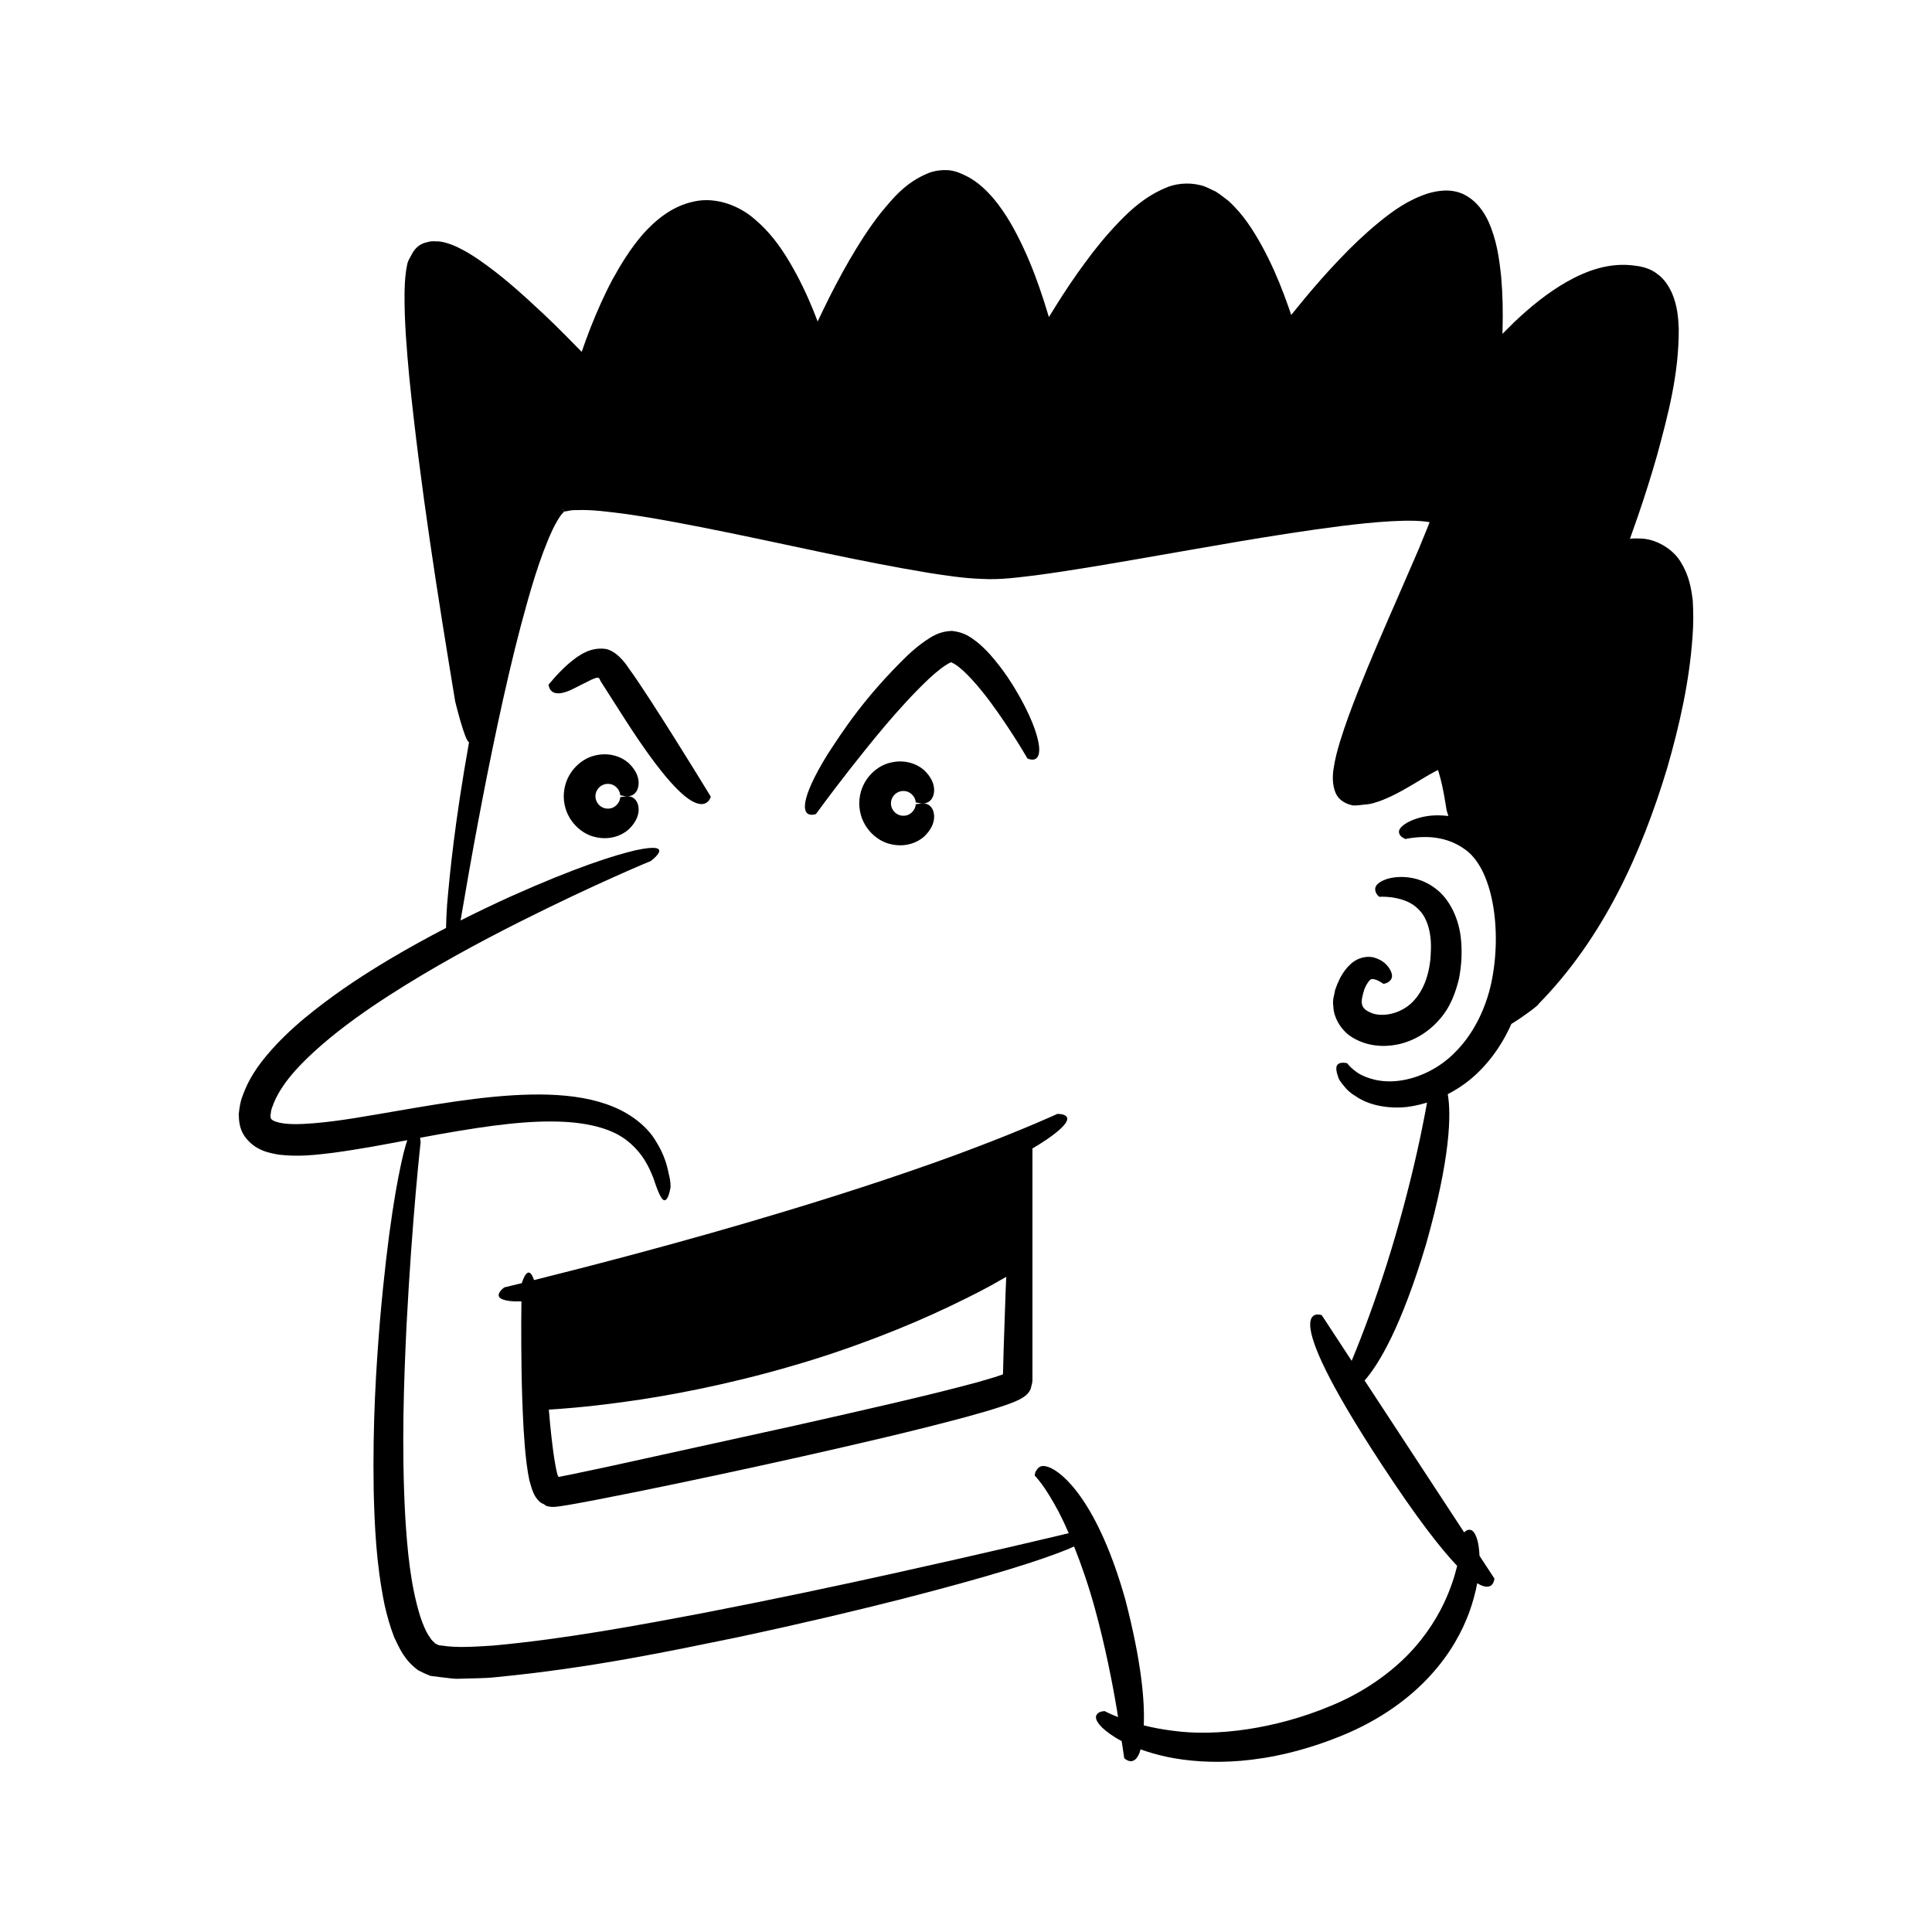 <?xml version="1.0" encoding="UTF-8"?>
<!-- Uploaded to: ICON Repo, www.iconrepo.com, Generator: ICON Repo Mixer Tools -->
<svg fill="#000000" width="800px" height="800px" version="1.1" viewBox="144 144 512 512" xmlns="http://www.w3.org/2000/svg">
 <g>
  <path d="m592.6 303.2c-0.398-3.441-1.055-6.797-3.133-10.164-1.98-3.43-6.328-6.078-10.344-6.305-0.969-0.031-1.977-0.094-2.891 0.023l-0.277 0.035 2.176-6.188c1.789-5.25 3.477-10.535 4.996-15.895 2.922-10.766 5.82-21.543 5.758-33.574-0.125-3.031-0.371-6.195-1.863-9.629-0.812-1.68-1.898-3.516-3.754-4.844-1.75-1.457-4.113-2.027-5.625-2.199-7-1.125-13.309 1.34-18.441 4.227-5.207 2.981-9.68 6.68-13.832 10.602l-3.207 3.184 0.027-1.02c0.125-4.672 0.051-9.375-0.367-14.145-0.516-4.777-1.129-9.609-3.394-14.656-1.172-2.457-2.969-5.277-6.305-7.039-3.519-1.773-7.129-1.094-9.738-0.344-5.406 1.777-9.383 4.723-13.094 7.754-3.711 3.055-7.113 6.312-10.32 9.703-3.242 3.371-6.293 6.863-9.262 10.422l-3.523 4.32-0.727-2.121-1.195-3.277c-1.637-4.359-3.539-8.652-5.82-12.855-2.328-4.176-4.906-8.348-8.891-11.98-1.121-0.844-2.188-1.719-3.394-2.481-1.398-0.605-2.656-1.418-4.234-1.719-3.09-0.773-6.625-0.352-9.145 0.801-5.231 2.231-8.953 5.578-12.258 9.008-3.312 3.457-6.297 7.086-9.023 10.844-2.769 3.734-5.324 7.574-7.766 11.48l-1.766 2.859-1.336-4.301c-1.52-4.715-3.242-9.387-5.375-13.969-2.152-4.57-4.57-9.117-8.102-13.316-1.816-2.062-3.894-4.109-6.691-5.602-1.43-0.703-2.805-1.453-4.894-1.719-1.922-0.156-3.824 0.105-5.387 0.691-6.219 2.496-9.527 6.715-12.801 10.648-3.176 4.039-5.828 8.266-8.328 12.551-2.473 4.293-4.754 8.656-6.887 13.078l-1.484 3.113-1.125-2.898c-1.766-4.344-3.805-8.613-6.254-12.754-2.438-4.129-5.344-8.18-9.441-11.578-3.918-3.406-10.098-5.91-16.016-4.559-5.875 1.254-10.133 4.965-13.461 8.629-3.277 3.789-5.793 7.891-8.086 12.051-2.223 4.184-4.109 8.469-5.824 12.805-0.824 2.094-1.695 4.527-2.32 6.344-1.484-1.531-6.82-6.988-10.402-10.312-5.371-5.019-10.785-9.957-17.156-14.309-1.602-1.086-3.289-2.121-5.211-3.043-0.953-0.465-1.992-0.891-3.199-1.23-0.926-0.262-1.84-0.438-2.695-0.387-0.895-0.09-1.738 0.02-2.547 0.293-1.695 0.359-3.004 1.559-3.785 3.074-0.371 0.77-0.871 1.449-1.141 2.293-0.125 0.422-0.168 0.844-0.258 1.266l-0.148 0.852c-0.301 2.133-0.375 4.055-0.406 5.961-0.059 7.582 0.574 14.816 1.238 22.09 2.938 28.969 7.465 57.527 12.18 86.09 0 0 2.602 10.703 3.676 10.789-3.836 21.531-5.125 35.023-5.824 43.141-0.172 2.539-0.25 4.516-0.27 6.106-4.711 2.449-9.695 5.16-15.09 8.367-6.223 3.727-12.91 8.012-19.801 13.445-3.453 2.695-6.934 5.734-10.297 9.312-3.309 3.606-6.719 7.699-8.75 13.441-0.566 1.324-0.812 3.094-1 4.777 0.031 1.883 0.23 4.004 1.605 5.941 2.746 3.746 6.422 4.332 9.027 4.801 5.441 0.641 9.953 0.031 14.32-0.488 7.223-0.961 13.684-2.219 19.711-3.348-0.301 0.918-0.617 1.984-0.969 3.356-1.703 6.977-4.156 20.219-6.266 44.406-0.988 12.102-1.973 26.934-1.668 45.191 0.246 9.137 0.621 19.113 2.879 30.164 0.613 2.766 1.41 5.613 2.519 8.535 1.379 2.894 2.703 6.106 6.359 8.805 1.035 0.559 2.141 1.07 3.25 1.496l2.57 0.336c1.672 0.148 3.574 0.535 5.113 0.434 3.137-0.137 6.453-0.059 9.621-0.41 25.504-2.465 46.332-6.945 64.086-10.574 17.699-3.777 32.105-7.227 43.844-10.215 23.465-6.012 36.258-10.156 42.934-12.812 0.941-0.379 1.734-0.719 2.441-1.043 2 5.027 3.922 10.633 5.512 16.445 2.672 9.691 4.633 19.629 5.883 27.121 0.086 0.578 0.168 1.113 0.25 1.66-2.309-0.914-3.527-1.59-3.527-1.59s-1.121 0-1.754 0.535c-0.637 0.496-1.211 1.535 1.039 3.801 1.039 0.984 2.703 2.285 5.203 3.613 0.426 2.824 0.68 4.516 0.68 4.516s2.488 2.531 4.043-1.402c0.09-0.273 0.184-0.586 0.277-0.926 2.047 0.734 4.406 1.434 7.188 2.027 10.109 2.062 26.148 2.527 46.285-5.719 10.152-4.16 17.914-9.938 23.289-15.832 5.426-5.894 8.5-11.812 10.332-16.742 1.051-2.938 1.703-5.488 2.133-7.762 4.359 2.652 4.555-1.242 4.555-1.242l-3.949-6.027c-0.07-1.648-0.277-2.977-0.504-3.945-0.82-3.074-1.984-3.152-2.742-2.844-0.324 0.113-0.594 0.348-0.82 0.582l-26.387-40.258c3.684-4.168 9.664-13.961 16.297-36.137 6.504-22.992 6.668-34.453 5.742-39.734 1.934-1.016 3.875-2.199 5.781-3.758 4.281-3.473 8.289-8.539 11.074-14.859 3.012-1.797 7.371-5.074 7.215-5.297 17.148-17.488 27.215-39.84 34.055-62.426 3.289-11.414 5.926-22.98 6.754-35.09 0.227-3.016 0.238-6.125 0.051-9.344zm-53.395 101.3c-1.516 6.996-4.781 13.465-9.309 18.074-4.457 4.707-10.195 7.188-15.016 7.82-4.902 0.672-8.691-0.652-10.883-1.949-2.152-1.43-2.969-2.668-2.969-2.668s-0.941-0.273-1.809-0.07c-0.84 0.238-1.633 0.887-0.574 3.75 0.219 0.777 0.785 1.453 1.504 2.32 0.691 0.918 1.645 1.863 3.016 2.656 2.578 1.848 6.738 3.25 12.105 3.047 2.125-0.078 4.484-0.547 6.914-1.281-0.359 1.977-0.812 4.367-1.375 7.106-1.555 7.719-4.027 17.953-6.969 28.043-2.922 10.098-6.387 20.02-9.25 27.34-0.879 2.262-1.676 4.242-2.383 5.949l-7.938-12.113s-13.371-5.074 15.848 39.508c9.25 14.113 15.637 22.316 20.047 26.949-0.688 2.809-1.75 6.164-3.473 9.793-2.402 5.102-6.144 10.641-11.336 15.469-5.176 4.824-11.688 8.996-18.855 11.898-14.48 6.051-30.293 8.137-41.695 6.523-2.859-0.348-5.441-0.855-7.695-1.422 0.281-6.328-0.57-16.66-4.856-33.223-7.277-25.887-16.609-33.953-20.434-35.25-2.086-0.746-2.715 0.227-3.141 0.875-0.496 0.609-0.453 1.406-0.477 1.375 0 0 0.695 0.715 1.902 2.328 1.199 1.613 2.777 4.156 4.492 7.371 0.871 1.684 1.754 3.57 2.629 5.59-4.555 1.098-22.043 5.266-46.656 10.707-14.387 3.188-31.203 6.754-49.258 10.262-18.035 3.422-37.418 7.055-56.621 8.816-4.66 0.293-9.727 0.648-13.5 0.004-1.312-0.043-1.25-0.359-1.816-0.535-0.445-0.477-1-0.82-1.473-1.68-1.027-1.387-1.84-3.445-2.527-5.481-2.641-8.461-3.469-17.973-4.008-26.969-0.965-18.141-0.34-35.305 0.355-49.953 1.535-29.34 3.754-48.828 3.754-48.828s-0.043-0.492-0.145-1.129c0.066-0.012 0.137-0.027 0.199-0.039 13.98-2.606 25.398-4.348 34.625-4.277 9.191 0 16.156 1.859 20.242 5.25 4.148 3.332 5.769 7.246 6.801 9.863 1.758 5.418 2.625 6.344 3.43 5.481 0.738-0.812 1.094-3.293 1.094-3.293-0.086-0.008 0.121-1.074-0.441-3.172-0.395-2.062-1.141-5.223-3.394-8.781-2.078-3.668-6.266-7.156-11.312-9.227-5.074-2.121-10.934-3.019-17.09-3.231-12.355-0.398-26.117 1.863-40.535 4.359-7.191 1.203-14.637 2.637-21.918 3.227-3.535 0.285-7.461 0.418-9.855-0.406-1.266-0.43-1.273-0.766-1.453-0.945 0.082-0.34-0.184-0.516 0.035-1.23 0.043-0.555 0.152-1.195 0.484-1.957 2.062-5.879 7.547-11.477 13.02-16.234 5.578-4.828 11.648-9.102 17.68-13.004 12.094-7.797 24.062-14.18 34.41-19.422 20.762-10.438 35.117-16.309 35.117-16.309s7.125-5.285-4.051-2.84c-5.578 1.301-15.809 4.484-33.41 12.387-3.926 1.793-8.281 3.859-12.953 6.207 2.941-17.398 6.144-34.77 9.824-51.996 1.906-8.859 3.914-17.691 6.219-26.402 2.332-8.641 4.785-17.477 8.328-25.148 0.875-1.777 1.969-3.766 2.812-4.527 0.094-0.105 0.23-0.309 0.223-0.223l0.012 0.008-0.188-0.398-0.18-0.488-0.074-0.254c0.816 2.125 0.266 0.586 0.469 1.059l0.273-0.031 0.543-0.078c0.664-0.148 1.414-0.324 2.531-0.266 3.934-0.176 8.496 0.449 12.848 1.008 8.828 1.254 17.73 3.019 26.613 4.816 17.809 3.621 35.523 7.777 53.758 10.797 4.602 0.703 9.129 1.438 14.082 1.605 5.035 0.297 9.711-0.41 14.293-0.945 9.172-1.219 18.164-2.781 27.156-4.328 17.965-3.094 35.867-6.438 53.742-8.723 4.461-0.555 8.922-1.031 13.312-1.281 2.191-0.121 4.367-0.184 6.445-0.113 1.043 0.027 2.039 0.113 2.961 0.234l0.797 0.133-0.367 0.973-2.531 6.191-5.418 12.488c-3.648 8.355-7.316 16.73-10.707 25.309-1.688 4.301-3.316 8.633-4.719 13.18-0.695 2.394-1.301 4.394-1.754 7.496-0.32 2.312-0.133 4.492 0.664 6.281 0.852 1.82 2.769 2.848 4.641 3.156 1.074 0.023 2.133-0.172 3.199-0.266 1.016-0.027 2.312-0.406 2.777-0.578 1.332-0.375 2.457-0.898 3.606-1.402 2.266-1.031 4.269-2.215 6.234-3.363 1.949-1.148 3.836-2.336 5.578-3.273l1.023-0.52 0.258 0.82c0.301 0.969 0.562 2.047 0.805 3.129 0.48 2.176 0.875 4.441 1.223 6.719 0 0 0.184 0.656 0.457 1.52-1.672-0.199-3.211-0.215-4.481-0.109-3.082 0.285-5.094 1.172-6.41 1.852-2.656 1.555-2.356 2.703-1.887 3.356 0.457 0.691 1.465 1 1.465 1s1.621-0.441 4.559-0.52c2.902-0.102 7.102 0.43 10.832 3.043 7.762 4.988 10.258 21.75 7.301 35.633z"/>
  <path d="m524.51 379.54c-3.516-2.699-6.879-3.125-9.199-3.141-2.375 0.039-3.965 0.523-5.019 1.047-2.152 1.098-1.965 2.246-1.699 2.977 0.254 0.762 0.934 1.246 0.934 1.246s1.188-0.129 3.258 0.129c2.004 0.301 4.961 0.957 7.059 3.113 2.191 2.008 3.531 5.863 3.363 10.723-0.055 4.848-1.289 9.848-4.238 13.211-2.812 3.406-7.672 4.793-11.09 3.766-3.508-1.273-3.453-2.75-2.309-6.438 0.605-1.551 1.371-2.449 1.668-2.582 0.238-0.156 0.508-0.199 1.164-0.023 1.273 0.391 2.254 1.223 2.211 1.164 0 0 0.77-0.066 1.414-0.543 0.594-0.473 1.488-1.281 0.277-3.383-0.637-0.957-1.688-2.383-4.359-3.102-1.336-0.289-3.211-0.129-4.922 0.941-1.656 1.078-2.914 2.738-3.918 4.613-0.473 0.957-0.867 1.898-1.27 3.047-0.199 1.328-0.781 2.637-0.492 4.297 0.035 3.211 2.336 7.012 5.688 8.695 6.492 3.57 15.973 2.133 22.238-4.894 3.176-3.465 4.508-7.508 5.379-11.047 0.688-3.625 0.824-6.836 0.574-9.848-0.418-6.055-3.176-11.328-6.711-13.969z"/>
  <path d="m424.2 439.2s-8.648 3.977-22.098 9.062c-13.43 5.121-31.672 11.223-50.105 16.77-26.66 8.094-53.578 14.996-66.473 18.207-1.477-4.441-2.906-0.273-3.231 0.801-2.93 0.723-4.644 1.133-4.644 1.133s-4.707 3.285 2.555 3.707c0.57 0.02 1.25 0.02 1.98 0.004-0.012 1.605-0.031 3.586-0.051 5.941 0.012 6.715-0.016 16.273 0.625 27.883 0.176 2.91 0.398 5.945 0.801 9.172l0.359 2.469 0.242 1.293 0.133 0.664 0.301 1.059c0.371 1.348 0.914 2.988 1.879 4.031 0.418 0.598 1.051 1.012 1.727 1.258 0.535 0.602 1.246 0.578 1.992 0.684 0.762 0.043 1.574-0.07 2.387-0.188l1.906-0.301 2.516-0.441c1.668-0.312 3.352-0.629 5.059-0.949 3.387-0.672 6.848-1.355 10.367-2.051 14.047-2.848 28.977-6.039 43.887-9.371 14.914-3.356 29.785-6.777 43.73-10.531 3.496-0.961 6.906-1.918 10.359-3.102l1.312-0.473 0.734-0.285c0.41-0.16 0.809-0.324 1.18-0.512 1.547-0.699 2.91-1.613 3.512-3.062 0.145-0.762 0.453-1.43 0.465-2.258v-2.211l0.004-2.465v-18.465-38.121s-0.02-0.07-0.047-0.168c3.266-1.918 5.465-3.496 6.875-4.703 5.523-4.695-0.238-4.481-0.238-4.481zm-13.68 46.539c-0.16 4.688-0.34 9.895-0.539 15.68-0.039 1.445-0.078 2.93-0.117 4.449l-0.055 2.07c-0.027 0.109-0.016 0.219-0.074 0.301-0.094 0.059-0.203 0.082-0.301 0.105l-1.828 0.617c-1.551 0.457-3.137 0.922-4.758 1.398-13.297 3.582-29.426 7.207-48.371 11.48-18.984 4.172-35.082 7.711-48.719 10.707-3.402 0.723-6.648 1.41-9.75 2.066l-2.285 0.461-1.09 0.211-0.172 0.055c-0.258 0.148-0.531 0.039-0.605-0.238-0.078-0.215-0.102-0.141-0.25-0.805-0.145-0.613-0.285-1.23-0.395-1.875-0.242-1.266-0.434-2.547-0.602-3.805-0.34-2.516-0.605-4.938-0.828-7.246-0.117-1.34-0.223-2.551-0.332-3.809 2.508-0.141 9.738-0.629 19.57-1.988 12.27-1.617 28.473-4.809 44.32-9.422 15.871-4.527 31.27-10.648 42.453-16.012 5.602-2.676 10.203-5.031 13.324-6.887 0.582-0.324 1.062-0.598 1.551-0.867-0.043 1.117-0.098 2.168-0.148 3.352z"/>
  <path d="m360.23 359.73s3.457-4.781 8.906-11.766c5.461-6.898 12.855-16.336 21.078-24.125 1.965-1.832 4.383-3.762 5.805-4.316 0.168-0.023-0.258-0.129 0.688 0.305 0.754 0.383 1.691 1.168 2.566 1.922 3.57 3.367 6.656 7.492 9.141 11.012 4.981 7.133 7.856 12.234 7.856 12.234s3.465 1.754 3.113-2.988c-0.223-2.379-1.359-6.445-4.961-13.02-1.863-3.269-4.195-7.195-8.129-11.629-1.02-1.098-2.133-2.238-3.551-3.359-1.504-1.059-2.988-2.414-6.453-2.801-3.629 0.141-5.394 1.574-7.086 2.644-1.691 1.172-3.203 2.453-4.68 3.824-11.418 11.102-17.137 20.008-21.199 26.23-3.898 6.297-5.457 10.203-5.891 12.555-0.84 4.691 2.797 3.277 2.797 3.277z"/>
  <path d="m381.99 353.94c1.059-0.516 2.312-0.359 3.086 0.137 1.688 1.082 1.57 2.644 1.602 2.566 0 0 0.531 0.141 1.328 0.23 0.781 0.059 1.871 0.125 2.809-1.031 0.789-0.984 1.77-4.203-1.906-7.734-1.812-1.621-5.094-2.973-9.02-1.977-3.82 0.871-8.148 4.875-8.18 10.77 0.031 5.894 4.359 9.898 8.18 10.773 3.926 0.996 7.207-0.355 9.02-1.977 3.676-3.531 2.699-6.746 1.906-7.734-0.934-1.156-2.027-1.09-2.809-1.031-0.797 0.09-1.328 0.23-1.328 0.23-0.031-0.078 0.086 1.488-1.602 2.566-0.773 0.5-2.027 0.652-3.086 0.137-1.078-0.496-1.891-1.688-1.879-2.965-0.016-1.273 0.797-2.465 1.879-2.961z"/>
  <path d="m303.68 352.05c1.059-0.516 2.312-0.359 3.086 0.137 1.688 1.078 1.57 2.644 1.602 2.566 0 0 0.531 0.141 1.328 0.23 0.781 0.059 1.871 0.125 2.809-1.031 0.793-0.984 1.77-4.203-1.906-7.734-1.812-1.621-5.094-2.973-9.02-1.977-3.82 0.871-8.145 4.875-8.18 10.773 0.031 5.894 4.359 9.898 8.18 10.773 3.926 0.996 7.207-0.355 9.02-1.977 3.676-3.531 2.699-6.746 1.906-7.734-0.934-1.156-2.027-1.09-2.809-1.031-0.797 0.094-1.328 0.23-1.328 0.23-0.031-0.078 0.086 1.488-1.602 2.566-0.773 0.5-2.027 0.652-3.086 0.137-1.078-0.496-1.895-1.688-1.879-2.965-0.016-1.277 0.797-2.469 1.879-2.965z"/>
  <path d="m328.46 356.8c3.188 1.195 3.91-1.656 3.91-1.656s-7.68-12.68-15.773-25.203c-2.047-3.137-4.066-6.238-6.227-9.207-0.633-0.965-3.309-4.672-6.406-4.816-1.535-0.129-3.062 0.168-4.434 0.746-1.324 0.582-1.898 1.012-2.711 1.531-2.766 2.016-4.441 3.848-5.644 5.152-1.148 1.336-1.805 2.098-1.805 2.098s0.055 0.77 0.543 1.426c0.496 0.656 1.461 1.09 3.113 0.746 1.656-0.27 4.09-1.727 7.699-3.492 0.438-0.195 0.898-0.367 1.32-0.496 0.402-0.102 0.398 0 0.578 0.031 0.363 0.211 0.176 0.18 0.574 0.906 1.781 2.789 3.879 6.074 6.352 9.949 10.145 15.816 15.695 21.121 18.91 22.285z"/>
 </g>
</svg>